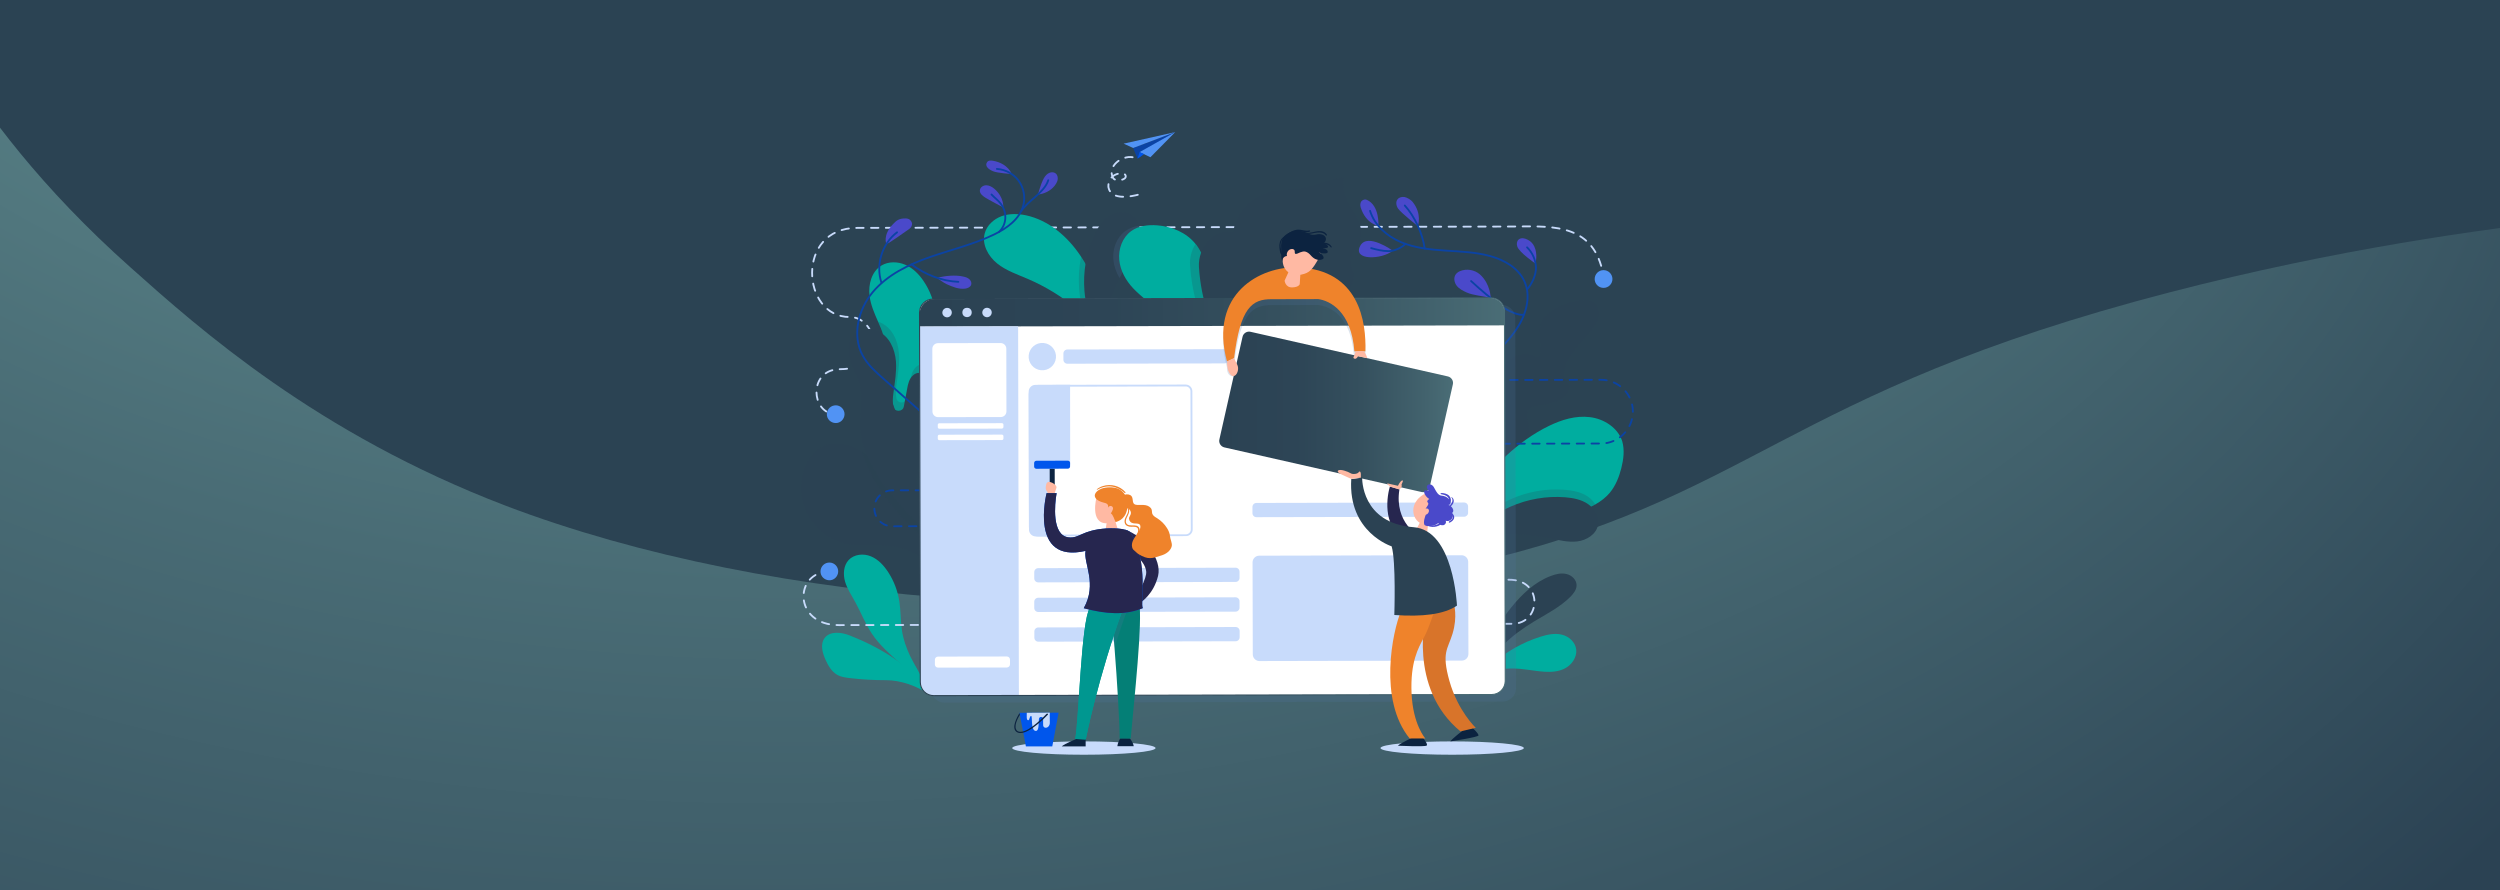 <?xml version="1.0" encoding="utf-8"?>
<!-- Generator: Adobe Illustrator 24.2.1, SVG Export Plug-In . SVG Version: 6.00 Build 0)  -->
<!DOCTYPE svg PUBLIC "-//W3C//DTD SVG 1.1//EN" "http://www.w3.org/Graphics/SVG/1.1/DTD/svg11.dtd">
<svg version="1.1" id="Calque_1" xmlns:x="http://ns.adobe.com/Extensibility/1.0/" xmlns:i="http://ns.adobe.com/AdobeIllustrator/10.0/" xmlns:graph="http://ns.adobe.com/Graphs/1.0/"
	 xmlns="http://www.w3.org/2000/svg" xmlns:xlink="http://www.w3.org/1999/xlink" x="0px" y="0px" width="2246.8px" height="800px"
	 viewBox="0 0 2246.8 800" style="enable-background:new 0 0 2246.8 800;" xml:space="preserve">
<rect x="0" y="0" width="2246.8" height="800" fill="#333333" stroke="none"/>
<style type="text/css">
	.st0{fill:url(#SVGID_1_);}
	.st1{fill:url(#SVGID_2_);}
	.st2{fill:#C8DBFB;}
	.st3{fill:none;stroke:#C8DBFB;stroke-width:1.667;stroke-linecap:round;stroke-linejoin:round;}
	.st4{fill:none;stroke:#C8DBFB;stroke-width:1.667;stroke-linecap:round;stroke-linejoin:round;stroke-dasharray:6.655,6.655;}
	.st5{fill:#5193F4;}
	.st6{fill:#00AD9F;}
	.st7{fill:none;stroke:#00AD9F;stroke-width:1.667;stroke-linecap:round;stroke-linejoin:round;stroke-miterlimit:10;}
	.st8{fill:#2B4253;}
	.st9{opacity:0.2;fill:#2B4253;}
	.st10{opacity:0.2;fill:#5275A0;}
	.st11{fill:#4A49CA;}
	.st12{fill:none;stroke:#0B43A4;stroke-width:1.667;stroke-linecap:round;stroke-linejoin:round;stroke-miterlimit:10;}
	
		.st13{fill:none;stroke:#0B43A4;stroke-width:1.667;stroke-linecap:round;stroke-linejoin:round;stroke-miterlimit:10;stroke-dasharray:6.666;}
	
		.st14{fill:none;stroke:#C8DBFB;stroke-width:1.667;stroke-linecap:round;stroke-linejoin:round;stroke-miterlimit:10;stroke-dasharray:6.666;}
	.st15{fill:#0B43A4;}
	.st16{fill:#FFFFFF;}
	.st17{fill:url(#SVGID_3_);}
	.st18{fill:none;stroke:url(#SVGID_4_);stroke-miterlimit:10;}
	.st19{fill:url(#SVGID_5_);}
	.st20{fill:#0056EC;}
	.st21{fill:#0C2340;}
	.st22{fill:#EF832B;}
	.st23{fill:#FFB9A3;}
	.st24{fill:#26264F;}
	.st25{fill:#047F76;}
	.st26{fill:#009790;}
	.st27{fill:#D8742A;}
</style>
<g id="Background_2_">
	<g>
		
			<radialGradient id="SVGID_1_" cx="1653.47" cy="2231.876" r="322.616" fx="1745.043" fy="2541.223" gradientTransform="matrix(5.991 0 0 -3.444 -9444.401 7616.448)" gradientUnits="userSpaceOnUse">
			<stop  offset="0.112" style="stop-color:#7CB4B0"/>
			<stop  offset="0.621" style="stop-color:#547C81"/>
			<stop  offset="1" style="stop-color:#2B4353"/>
		</radialGradient>
		<rect x="-42.7" y="-42.4" class="st0" width="2356.9" height="903.3"/>
		
			<radialGradient id="SVGID_2_" cx="1668.661" cy="2164.872" r="331.253" fx="1750.769" fy="2427.215" gradientTransform="matrix(5.991 0 0 -3.444 -9444.401 7616.448)" gradientUnits="userSpaceOnUse">
			<stop  offset="0.112" style="stop-color:#7BB2AE"/>
			<stop  offset="0.622" style="stop-color:#496C75"/>
			<stop  offset="1" style="stop-color:#2B4253"/>
		</radialGradient>
		<path class="st1" d="M-42.7,52.6c30.1,48.9,79.1,115.8,160.3,188c61.5,54.9,167.2,149,336.6,213.8
			c239.3,91.2,586.1,116.2,864.2,53.1c259.5-58.8,278.9-153.4,632.4-245c149-38.6,280.3-56.7,363.4-65.8c0,223.6,0,440.7,0,664.3
			c-800.4,0-1556.5,0-2356.9,0C-47.5,589.4-37.7,324.2-42.7,52.6z"/>
	</g>
</g>
<g>
	<ellipse class="st2" cx="974.1" cy="672.3" rx="64.4" ry="6"/>
	<ellipse class="st2" cx="1305.1" cy="672.3" rx="64.4" ry="6"/>
	<g>
		<g>
			<g>
				<path class="st3" d="M1441.1,248.6c-0.2-1.1-0.4-2.2-0.6-3.3"/>
				<path class="st4" d="M1439,238.9c-11.5-39.1-48.1-35.4-81.2-35.3c-35.6,0.1-587.5,1.2-587.5,1.2c-55.5,0.1-50.1,80.2-6.7,80.1
					c25-0.1,34.5,46.8-8.7,46.9c-25.9,0.1-26.7,32.9-9.3,39.5"/>
				<path class="st3" d="M748.7,372.1c1.1,0.2,2.2,0.3,3.3,0.3"/>
			</g>
		</g>
		<path class="st5" d="M758.9,370.9c0.7,4.3-2.2,8.5-6.5,9.2c-4.3,0.7-8.5-2.2-9.2-6.5c-0.7-4.3,2.2-8.5,6.5-9.2
			C754,363.6,758.1,366.5,758.9,370.9z"/>
		<path class="st5" d="M1449,252.2c-0.8,4.3-4.9,7.2-9.3,6.4c-4.3-0.8-7.2-4.9-6.4-9.3c0.8-4.3,4.9-7.2,9.3-6.4
			C1446.9,243.7,1449.8,247.9,1449,252.2z"/>
	</g>
	<g>
		<g>
			<path class="st6" d="M840.2,312.6c-1.1,6.5-2.8,12.8-4.9,19.1c-4.4,13.5-10.5,26.5-16.7,39.3c-3.2,6.7-16.3,22.2-23.3,25.1
				c0.8-17.5,0.9-37.9-1.1-55.5c-1.9-17,4.2-29.9-2.5-45.6c-0.8-2-1.7-4-2.6-6c-3.3-7.5-6.6-15-7.6-23.1
				c-1.3-10.2,1.8-21.9,10.7-27.3c6.4-3.8,14.7-3.6,21.5-0.6s12.3,8.5,16.4,14.7C841.8,269.8,843.9,292.1,840.2,312.6z"/>
			<path class="st6" d="M809.2,256c13.1,18.4,14.2,39.9,15.3,62.5c1.1,22.6-4.3,45.4-15.4,65"/>
		</g>
		<g>
			<path class="st6" d="M808.7,595.9c-9.1-8.1-18.4-16.3-25.2-26.5c-5.9-8.9-9.7-18.9-14.8-28.2c-3.3-6-7.2-11.8-9.2-18.4
				c-1.9-6.6-1.5-14.4,3.2-19.5c4.9-5.2,13.3-6.1,20-3.3c6.6,2.7,11.7,8.3,15.6,14.3c5.2,8,8.6,17.1,10,26.5
				c1.3,8.5,1,17.3,2.3,25.8c1.2,8,3.9,15.6,7.3,22.9c3.1,6.6,10.8,18.4,12.8,25.2C825.2,617.4,812.6,599.4,808.7,595.9z"/>
			<path class="st7" d="M776.7,512.1c8.7,3.8,12.2,14.2,14,23.5c2.1,10.6,1.6,22.1,6.5,31.7c9.2,18.2,21.1,38.9,29.9,45"/>
		</g>
		<g>
			<path class="st6" d="M763.7,571.1c-7.6-3-17.7-4.2-22.6,2.3c-4.1,5.5-2,13.3,0.8,19.5c2.4,5.3,5.4,10.6,10.4,13.5
				c3.4,2,7.4,2.5,11.3,3c10.9,1.3,21.9,1.9,32.9,1.9c12.7,0,28.2,5.2,38.7,13.1C821.8,599.2,789.2,581.1,763.7,571.1z"/>
			<path class="st6" d="M750.4,587.4c9.7,0.4,19.4,1.1,28.7,3.8c9.5,2.8,46,19.5,51.7,26.7"/>
		</g>
		<g>
			<path class="st8" d="M846.5,519.5c-9.9-15.5-26.8-26.3-45-28.7c-13.4-1.8-27.3,0.7-40.5-2.1c-13.9-2.9-26.5-11.9-33.8-24.1
				c-7.3-12.2-9.2-27.6-5.1-41.2c3.1-10.4,10.2-20.2,20.5-23.5c5.6-1.8,11.8-1.6,17.5-0.2c5.3,1.3,10.2,3.5,14.7,6.4
				c10.4,6.6,18.7,16.7,25,27.4c5.7,9.8,19.8,24.9,29.4,34.8c5.6,5.8,9.7,9.7,9.7,9.7C845.6,486.1,842.6,509.7,846.5,519.5z"/>
			<path class="st8" d="M739.7,429.8c32.3,14.6,67.5,33.7,90.4,60.7"/>
		</g>
		<g>
			<path class="st9" d="M833.1,486.8c0,0-48.1-39-58.2-80.8c10.4,6.6,18.7,16.7,25,27.4c5.7,9.8,19.8,24.9,29.4,34.8
				C830.5,473.5,831.7,479.6,833.1,486.8z"/>
			<path class="st9" d="M835.3,331.7c-4.4,13.5-10.5,26.5-16.7,39.3c-3.2,6.7-16.3,22.2-23.3,25.1c0.8-17.5,0.9-37.9-1.1-55.5
				c-1.9-17,4.2-29.9-2.5-45.6c-0.8-2-1.7-4-2.6-6c0.6,0.2,1.2,0.4,1.8,0.7c11,4.7,16,16.3,17,27.6c0.8,9.3-0.9,18.6-2.1,27.9
				c-0.6,4.3-1,8.6-0.1,12.8c0,0,0,0.1,0,0.1c1.1,5,8.4,4.7,9.4-0.4l2.9-15.5c0.9-4.6,1.8-9.5,5.6-12.7c1.5-1.3,3.4-2.1,5.4-2
				C832.1,327.4,834,329.3,835.3,331.7z"/>
			<path class="st8" d="M833.1,477.1c-7.6-39.7-11.6-45.8-8.3-55.7c4.3-12.7,1.9-25.4,5.9-38.2c4-12.8,6.8-26.5,3.5-39.4
				c-1-4.1-3.1-8.6-8-8.7c-2-0.1-3.9,0.7-5.4,2c-3.8,3.2-4.8,8.1-5.6,12.7l-2.9,15.5c-0.9,5-8.2,5.3-9.4,0.3c0,0,0-0.1,0-0.1
				c-0.9-4.2-0.5-8.6,0.1-12.8c1.2-9.3,2.9-18.6,2.2-27.9c-0.9-11.3-6-22.9-17-27.6c-3.9-1.7-8.3-2-12.4-1
				c-11.5,2.9-14.4,14.1-12.7,23.7c1.2,6.7,4.3,12.9,7.2,19.1c7,15.2,1.9,29,2.8,45.7C775.8,430.6,833.1,477.1,833.1,477.1z"/>
			<path class="st8" d="M782,308.2c5.7,28.2,11.4,56.7,22.3,83.3c3.2,7.8,4.8,18.1,23.4,39.3"/>
		</g>
		<g>
			<path class="st6" d="M1002.4,315.4c-5.8-6.7-11.2-13.5-16.9-20c-3.7-4.2-7.5-8.4-11.6-12.3c-2-2-4.2-3.9-6.4-5.7
				c-13.2-10.9-27.9-19.9-43.7-26.7c-9.5-4.1-19.5-7.4-27.6-13.9c-8.1-6.5-13.9-17.1-11.2-27.1c1.9-7.2,8.1-12.8,15.1-15.4
				c7-2.5,14.8-2.3,22-0.8c20.3,4.4,37.3,19,48.9,36.3c0.2,0.3,0.4,0.6,0.6,0.9c8.5,12.9,14.4,27.3,19.5,41.9
				c1.6,4.7,3.2,9.4,4.8,14.1C998.3,293.8,1005.4,308.4,1002.4,315.4z"/>
			<path class="st6" d="M909.4,210.5c22.2,4.2,37.9,18.9,54.3,34.4s28.4,35.7,34,57.6"/>
		</g>
		<g>
			<path class="st9" d="M985.5,295.4c-0.2,2.3-0.1,4.6,0.3,6.9c-5.5-1.3-9.4-9.9-11.9-19.3c-2.5-9.1-3.7-19-4.1-23.5
				c-0.7-9.6-0.1-19.3,1.8-28.8c8.5,12.9,14.4,27.3,19.5,41.9c-1.8,5.2-3.3,10.6-4.5,15.9C986.1,290.9,985.7,293.1,985.5,295.4z"/>
			<path class="st8" d="M1024,215.3c-1.9,8.3-6.9,15.5-11.3,22.8c-2.3,3.8-4.5,7.8-6.5,11.8c-6.5,12.8-11.5,26.4-14.8,40.4
				c-1.1,4.6-1.7,9.1-0.8,13.7c-10.9-2.5-15.3-33.6-16-42.8c-1.3-16.6,1.5-33.7,8.4-48.9c3-6.7,6.8-13.3,12.8-17.5
				c5.9-4.3,14.3-5.8,20.6-2.1c3.8,2.2,6.2,6,7.4,10.2C1024.8,206.9,1024.9,211.3,1024,215.3z"/>
			<path class="st8" d="M986.4,294.8c-6.8-17.1-2.7-53.2,8.2-75.9c3.3-6.8,8-13.3,14.5-17.1"/>
		</g>
		<g>
			<path class="st10" d="M1024,215.3c-1.9,8.3-6.9,15.5-11.3,22.8c-2.3,3.8-4.5,7.8-6.5,11.8c-3-5-5-10.6-5.6-16.4
				c-0.9-9.7,2.8-20.1,10.7-25.8c3.7-2.7,8-4.2,12.5-4.8C1024.8,206.9,1024.9,211.3,1024,215.3z"/>
			<path class="st6" d="M1087.1,287.6c-0.5,3.2-1.5,6.2-2.8,9.2c-4.8,10.5-15,19.5-30.3,26.8c0,0-0.8-16.6-1-21
				c-0.7-19-21.4-29.6-34.5-43.4c-6.7-7.1-11.7-16-12.6-25.7c-0.9-9.7,2.8-20.1,10.7-25.8c6.6-4.8,15.2-5.8,23.4-5.2
				c13.1,1,26.3,6.5,34.5,16.8c0.4,0.4,0.7,0.8,1,1.2c5,6.8,7.6,15.1,9.4,23.4C1088,258.2,1089.4,273.1,1087.1,287.6z"/>
			<path class="st7" d="M1022.1,217.9c14.3,7.4,28.6,16.3,36.9,30.1c11.6,19.2,9.1,44.2,0.1,64.8"/>
		</g>
		<g>
			<path class="st8" d="M1326.2,410.4c9.1-15,4.5-34.3,7.6-51.6c2.4-13.3,9.8-25.6,20.4-34c6.6-5.3,15.9-9,23.4-5.1
				c1.6,0.9,3.6,2.1,5.1,1.1c0.9-0.6,1.3-1.7,1.5-2.8c1.9-9.3-2.6-19.5,1.1-28.3c2-4.7,6.1-8.3,10.4-11c8.3-5.3,18.1-8.4,27.9-8.8
				c2.6-0.1,5.3,0,7.7,1.2c4.2,2.1,6.2,7.4,5.6,12.1c-0.6,4.7-3.2,8.9-6,12.7c-9.6,12.5-23.6,23.3-25.4,39c-0.2,2-0.2,4.1,0.7,5.8
				c0.9,1.7,2.5,2.9,3.4,4.6c2.9,5.4-2.7,11.6-8.3,14.2c-5.1,2.4-10.6,4-16.2,4.5c-3.9,0.4-8.2,0.5-10.8,3.3
				c-4.8,5.3,0.7,13.7-0.3,20.8c-0.6,4.4-3.8,8-7.1,11.1c-6,5.7-12.5,10.9-19.5,15.4c-5.7,3.6-11.6,6.8-16.7,11.3
				c-5,4.5-9.1,10.5-9.4,17.2"/>
			<path class="st8" d="M1338.2,395.8c1.5-7.3,4.9-14,8.2-20.6c5.2-10.3,10.6-20.9,18.5-29.3c6-6.4,13.3-11.5,19.4-17.9
				c4.4-4.5,8.1-9.7,11-15.2c1.6-3,2.9-6.2,5.1-8.8c2.5-3.2,6-5.4,9-8.1c4.1-3.6,7.3-8.2,9.5-13.2"/>
		</g>
		<g>
			<path class="st6" d="M1457.1,420.8c-2,7.9-5.1,15.7-10.3,22c-3.6,4.3-8.1,7.7-13,10.5c-2.5,1.4-5.2,2.7-7.9,3.8
				c-10.4,4.4-21.6,6.9-32.9,7.3c-16.5,0.6-33.4-3-49.2,1.7c-7.2,2.1-13.9,6.1-19.4,11.2c-3.4,3.2-6.4,6.9-8.7,11l2.2-13.7
				c4-14.7,8-29.7,16.2-42.5c5.2-8.3,12.1-15.6,19.3-22.3c11.6-10.7,24.4-20.1,38.6-27c11.5-5.6,24.2-9.5,36.9-7.9
				c12.6,1.5,25.1,9.5,29,21.6C1460.2,404.4,1459.1,412.9,1457.1,420.8z"/>
			<path class="st6" d="M1328.5,464.3c12.1-17.9,30.2-31.7,50.7-38.5c12.8-4.3,26.3-5.9,39.2-9.6c12.9-3.7,25.8-10.1,33.4-21.2"/>
		</g>
		<g>
			<path class="st8" d="M1336.4,595.6c0.7-18.4,10.2-35.4,21.8-49.7c9.6-11.9,21.2-22.9,35.6-28.3c4.5-1.7,9.4-2.9,14.1-1.7
				c4.7,1.1,8.9,5.1,9,9.9c0.1,4.1-2.7,7.6-5.5,10.5c-9.4,9.4-21.6,15.5-33,22.4c-19.6,11.9-38.3,27.7-46.1,49.3"/>
			<path class="st8" d="M1343.7,579.5c12-26.8,43.1-50.7,63.5-53.7"/>
		</g>
		<g>
			<path class="st6" d="M1328.9,610.2c-0.2-3.1,9.9-11.1,12.1-13.2c12.5-11.4,27.5-19.7,43.2-24.7c6.4-2,13.1-3.5,19.5-1.9
				c6.4,1.5,12.2,6.8,12.9,13.6c0.6,6.7-3.9,13.2-9.6,16.4c-5.7,3.2-12.4,3.7-18.8,3.3c-9.8-0.6-19.5-3-29.4-2.9
				S1335.2,602,1328.9,610.2z"/>
			<path class="st7" d="M1339.2,600.9c20.2-10.9,50.7-18.1,72.9-15.4"/>
		</g>
		<g>
			<path class="st9" d="M1087.1,287.6c-0.5,3.2-1.5,6.2-2.8,9.2c-7.1-15-13.3-34.6-14.8-58.7c-0.4-6.5,1.4-13.2,4.9-18.8
				c0.4,0.4,0.7,0.8,1,1.2c5,6.8,7.6,15.1,9.4,23.4C1088,258.2,1089.4,273.1,1087.1,287.6z"/>
			<path class="st8" d="M1156.9,286.8c15.1-5.4,30.7-9.6,44.4-17.9c4.1-2.5,8.1-5.4,11.1-9.2c2.9-3.8,4.7-8.7,4.1-13.5
				c-0.7-4.9-3.8-9.5-2.7-14.3c0.7-3.2,3.1-5.6,4.9-8.3c4.3-6.4,5.6-14.7,3.4-22.1c-2.4-7.9-8.3-14.3-11.7-21.9
				c-2.8-6.2-3.8-13.1-2.8-19.8c-12.6,0.2-24.2,7.1-36.6,9.4c-9.5,1.8-19.4,0.8-28.8,3c-17.2,4-31.2,19.1-33.9,36.5
				c-8-1.4-16.6,1.5-22.1,7.4c-5.9,6.3-9.2,15.2-8.7,23.8c3.9,62.4,39.6,94.9,39.6,94.9S1151.1,288.8,1156.9,286.8z"/>
			<g>
				<path class="st8" d="M1123.2,286.4c-1.6-15.4,3.8-30.6,10-44.8c6-13.8,12.9-27.4,22.2-39.2c9.3-11.9,21.1-22,35.1-27.8"/>
				<path class="st8" d="M1136.6,184c-1.6,13.7-0.5,30.2,3.1,43.6"/>
				<path class="st8" d="M1142.3,222.7c15.7-10,39.8-16.2,58.4-15.1"/>
				<path class="st8" d="M1103.9,225.3c18.9,8,19.6,35.7,20.1,43.6"/>
				<path class="st8" d="M1129.2,251.2c14.4-10.4,35.3-13.5,50.6-9.6"/>
				<path class="st8" d="M1168.6,176.9c-4.3,5.4-5.4,11.7-5,16.1"/>
				<path class="st8" d="M1167.7,189.1c6.7-3.4,15.5-4.2,25.1-1.8"/>
			</g>
		</g>
		<g>
			<path class="st11" d="M796.6,219.3c1.8-0.1,13.9-9,18.5-12.1c1.3-0.8,2.6-1.7,3.6-3c0.9-1.3,1.3-3,0.7-4.4
				c-0.8-1.8-2.2-3.5-5.7-3.5c-6,0-8.1,2-11,5C793,211.3,796.6,219.3,796.6,219.3z"/>
			<path class="st11" d="M850.8,255.4c5.3,2.4,10.9,4.7,16.6,4c2.2-0.3,4.6-1.3,5.4-3.4c0.6-1.8-0.2-3.9-1.7-5.1
				c-1.4-1.3-3.3-1.9-5.2-2.3c-7-1.7-16.8-0.8-23.8,1.2C842.2,249.7,847.7,254,850.8,255.4z"/>
			<path class="st11" d="M885.5,177.6c-2.3-1.5-4.9-3.5-4.9-6.2c0-2.8,2.9-4.9,5.7-4.9c2.8,0,5.4,1.5,7.5,3.3
				c8.9,7.8,7.8,16.6,7.8,16.6S888.1,179.3,885.5,177.6z"/>
			<path class="st11" d="M892.5,153.9c-2.1-0.9-4.2-2-5.4-3.8c-0.6-0.9-0.9-2.1-0.6-3.1c0.6-1.7,1.7-3.3,6-2.5
				c13.7,2.5,16.7,11.9,16.7,11.9S896.1,155.5,892.5,153.9z"/>
			<path class="st11" d="M932.8,174.8c5.5-0.5,11.2-3.2,14.7-7.5c1.3-1.6,2.5-3.4,3-5.5c0.4-2,0-4.4-1.6-5.8c-1.9-1.7-5-1.4-7.1,0
				c-2.1,1.4-3.5,3.7-4.6,6C935.6,165.1,932.8,174.8,932.8,174.8z"/>
			<path class="st12" d="M834.3,375.9c-13.4-11.8-26.7-23.5-40.1-35.3c-7.1-6.3-14.4-12.7-18.9-21.1c-9.7-17.9-4.1-41.3,9-56.9
				c13.1-15.6,32.3-24.9,51.5-31.6c19.3-6.7,39.3-11.4,57.7-20.3c11.5-5.6,23.1-13.9,26.2-26.3c1.9-7.5,0.3-15.7-4.2-21.9
				c-4.5-6.2-11.9-10.2-19.6-10.7"/>
			<path class="st12" d="M942.1,162c-3.6,11.2-17.9,18-24.3,27.7"/>
			<path class="st12" d="M891.1,174.8c2.8,3,6.2,5.4,8.6,8.7c5.2,6.9,5.6,18.1-2,25"/>
			<path class="st12" d="M819.2,237.6c11.8,9.1,27.3,15.1,42.1,15.7"/>
			<path class="st12" d="M792.2,254.1c-5.4-16,0.5-35.2,14-45.3"/>
		</g>
		<g>
			<path class="st11" d="M1222.9,186.5c-0.6-2-0.6-4.4,0.9-5.9c1.2-1.2,3.1-1.7,4.6-1c11.7,5.2,10.4,23.4,10.4,23.4
				S1227.7,201.4,1222.9,186.5z"/>
			<path class="st11" d="M1222.6,220.7c-7.6,13.7,19.4,12.7,29.1,4.6C1251.7,225.3,1229.1,209,1222.6,220.7z"/>
			<path class="st11" d="M1256.6,187.6c-1.8-2.5-2.5-6.2-0.5-8.6c1.5-1.8,4.1-2.3,6.3-1.9s5.7,2.5,7.1,4.3c8.9,11,4.7,21.8,4.7,21.8
				S1259.6,191.7,1256.6,187.6z"/>
			<path class="st11" d="M1363.6,221.5c-0.7-2.1-0.5-4.7,1.2-6.2c1-0.9,2.5-1.3,3.9-1.2c1.4,0.1,2.7,0.6,4,1.2
				c2.7,1.3,4.9,3.4,6.2,6.2c3.3,6.9,1.1,15.4,1.1,15.4S1365.2,226.8,1363.6,221.5z"/>
			<path class="st11" d="M1330,246.6c-4.8-4.2-12.1-5.4-17.9-2.9c-1.5,0.6-2.9,1.6-3.8,2.9c-2.1,2.9-1.4,7.2,0.8,10.1
				c2.2,2.9,5.6,4.6,8.9,6.1c6,2.7,15.3,3.3,21.7,4.9C1339.7,267.8,1339.6,255.1,1330,246.6z"/>
			<path class="st12" d="M1231.3,189.5c4,13,15.2,22.8,27.7,28.1c12.5,5.3,26.2,6.7,39.8,7.6c13.5,0.9,27.2,1.3,40.3,4.9
				c12.8,3.5,25.5,10.7,30.9,22.7c6.7,14.6,0.8,32.2-8.6,45.2c-9.4,13.1-22,23.6-31,36.9c-4.2,6.1-7.6,13.3-6.8,20.6
				c1.1,9.8,9.4,17,17,23.2"/>
			<path class="st12" d="M1262.5,184.7c9,9.9,16.1,25.4,17.9,38.7"/>
			<path class="st12" d="M1232.3,223c5.1,1.4,10.3,2.7,15.6,2.7c5.3,0,11.5-2.9,15.3-6.6"/>
			<path class="st12" d="M1372.4,222.3c4.8,4.6,7.7,11.2,8,17.9c0.2,6.7-3.5,14.8-7.9,19.8"/>
			<path class="st12" d="M1322.1,252.6c9.6,8.8,18,16,28.6,23.5c4.9,3.4,14.5,7.8,18.8,6.7"/>
		</g>
		<g>
			<path class="st9" d="M1433.7,453.3c-2.5,1.4-5.2,2.7-7.9,3.8c-10.4,4.4-21.6,6.9-32.9,7.3c-16.5,0.6-33.4-3-49.2,1.7
				c-7.2,2.1-13.9,6.1-19.4,11.2c-0.6,0.3-1.1,0.6-1.7,0.9c-1.3-11.1,26.5-25.7,34.9-29.5c15.2-6.8,32.2-9.9,48.9-8.5
				c7.3,0.6,14.8,2,20.8,6.2C1429.8,448.2,1432.1,450.6,1433.7,453.3z"/>
			<path class="st8" d="M1406.5,446.9c7.3,0.6,14.8,2,20.8,6.2c6,4.2,10.3,11.6,8.9,18.7c-1.6,8.4-10.3,13.8-18.7,14.8
				c-8.5,1-16.9-1.3-25.3-3c-18.5-3.8-37.6-4.7-56.3-2.6c-4.7,0.5-9.1,1.5-13.2,3.8c-1.3-11.2,26.5-25.7,34.9-29.5
				C1372.8,448.6,1389.8,445.6,1406.5,446.9z"/>
			<path class="st8" d="M1329.8,477.9c13.8-12.1,49.2-20.4,74.3-17.7c7.6,0.8,15.2,3.1,21,7.9"/>
		</g>
	</g>
	<path class="st13" d="M1304,341.6l134.8-0.3c15.8,0,28.7,12.8,28.7,28.6v0c0,15.8-12.8,28.7-28.6,28.7l-92.2,0.2"/>
	<path class="st13" d="M896.2,440.5l-94.3,0.2c-8.9,0-16.2,7.3-16.1,16.2l0,0c0,8.9,7.3,16.2,16.2,16.1l27.5-0.1"/>
	<g>
		<path class="st14" d="M745.7,513.6c-32.3,0.1-33,48.2,8.1,48.2c41.1-0.1,580.2-1.2,605.6-1.2c25.4-0.1,28.1-39.7-3.3-39.6
			c-62.5,0.1-64.6-29.7-29.9-29.8"/>
		<path class="st5" d="M753.2,512.2c0.7,4.3-2.2,8.5-6.5,9.2c-4.3,0.7-8.5-2.2-9.2-6.5c-0.7-4.3,2.2-8.5,6.5-9.2
			C748.4,504.9,752.5,507.9,753.2,512.2z"/>
		<path class="st15" d="M1341.7,491.3c0.7,4.3-2.2,8.5-6.5,9.2c-4.3,0.7-8.5-2.2-9.2-6.5c-0.7-4.3,2.2-8.5,6.5-9.2
			C1336.8,484,1341,486.9,1341.7,491.3z"/>
	</g>
	<g>
		<path class="st10" d="M1350.4,630.5l-501.5,1c-6.7,0-12.1-5.4-12.1-12.1l-0.7-332.2c0-6.7,5.4-12.1,12.1-12.1l501.5-1
			c6.7,0,12.1,5.4,12.1,12.1l0.7,332.2C1362.5,625.1,1357.1,630.5,1350.4,630.5z"/>
		<g>
			<path class="st16" d="M1340.6,624.2l-501.5,1c-6.7,0-12.1-5.4-12.1-12.1l-0.7-332.2c0-6.7,5.4-12.1,12.1-12.1l501.5-1
				c6.7,0,12.1,5.4,12.1,12.1l0.7,332.2C1352.7,618.7,1347.3,624.2,1340.6,624.2z"/>
			<linearGradient id="SVGID_3_" gradientUnits="userSpaceOnUse" x1="826.538" y1="280.608" x2="1352.254" y2="280.608">
				<stop  offset="0" style="stop-color:#2B4253"/>
				<stop  offset="0.327" style="stop-color:#2D4556"/>
				<stop  offset="0.609" style="stop-color:#35505E"/>
				<stop  offset="0.874" style="stop-color:#42626D"/>
				<stop  offset="1" style="stop-color:#4A6D76"/>
			</linearGradient>
			<path class="st17" d="M1339,267.8l-499.3,1c-7.3,0-13.2,5.9-13.2,13.2l0,11.5l525.7-1.1l0-11.5
				C1352.2,273.6,1346.3,267.7,1339,267.8z"/>
			<path class="st2" d="M840.3,625.2l75.4-0.2l-0.7-331.8l-88.6,0.2l0.7,318.6C827.1,619.4,833,625.2,840.3,625.2z"/>
			<linearGradient id="SVGID_4_" gradientUnits="userSpaceOnUse" x1="825.901" y1="446.487" x2="1353.279" y2="446.487">
				<stop  offset="0" style="stop-color:#2B4253"/>
				<stop  offset="0.327" style="stop-color:#2D4556"/>
				<stop  offset="0.609" style="stop-color:#35505E"/>
				<stop  offset="0.874" style="stop-color:#42626D"/>
				<stop  offset="1" style="stop-color:#4A6D76"/>
			</linearGradient>
			<path class="st18" d="M1340.7,624.2l-501.5,1c-6.7,0-12.1-5.4-12.1-12.1l-0.7-332.2c0-6.7,5.4-12.1,12.1-12.1l501.5-1
				c6.7,0,12.1,5.4,12.1,12.1l0.7,332.2C1352.8,618.7,1347.4,624.2,1340.7,624.2z"/>
			<path class="st16" d="M904.9,599.9L843,600c-1.5,0-2.8-1.2-2.8-2.8l0-4.3c0-1.5,1.2-2.8,2.8-2.8l61.9-0.1c1.5,0,2.8,1.2,2.8,2.8
				l0,4.3C907.7,598.6,906.4,599.9,904.9,599.9z"/>
			<path class="st16" d="M899.4,374.8l-56.3,0.1c-2.8,0-5.1-2.3-5.1-5.1l-0.1-56.3c0-2.8,2.3-5.1,5.1-5.1l56.3-0.1
				c2.8,0,5.1,2.3,5.1,5.1l0.1,56.3C904.5,372.5,902.3,374.8,899.4,374.8z"/>
			<path class="st2" d="M1110.4,523l-177.3,0.4c-2,0-3.6-1.6-3.6-3.6l0-5.6c0-2,1.6-3.6,3.6-3.6l177.3-0.4c2,0,3.6,1.6,3.6,3.6
				l0,5.6C1114,521.4,1112.4,523,1110.4,523z"/>
			<path class="st2" d="M1100.4,326.6l-141.1,0.3c-2,0-3.6-1.6-3.6-3.6l0-5.6c0-2,1.6-3.6,3.6-3.6l141.1-0.3c2,0,3.6,1.6,3.6,3.6
				l0,5.6C1104,324.9,1102.4,326.6,1100.4,326.6z"/>
			<path class="st2" d="M1315.8,464.4l-186.6,0.4c-2,0-3.6-1.6-3.6-3.6l0-5.6c0-2,1.6-3.6,3.6-3.6l186.6-0.4c2,0,3.6,1.6,3.6,3.6
				l0,5.6C1319.5,462.7,1317.8,464.4,1315.8,464.4z"/>
			<path class="st2" d="M1110.4,549.7L933.1,550c-2,0-3.6-1.6-3.6-3.6l0-5.6c0-2,1.6-3.6,3.6-3.6l177.3-0.4c2,0,3.6,1.6,3.6,3.6
				l0,5.6C1114.1,548,1112.4,549.7,1110.4,549.7z"/>
			<path class="st2" d="M1110.5,576.3l-177.3,0.4c-2,0-3.6-1.6-3.6-3.6l0-5.6c0-2,1.6-3.6,3.6-3.6l177.3-0.4c2,0,3.6,1.6,3.6,3.6
				l0,5.6C1114.1,574.7,1112.5,576.3,1110.5,576.3z"/>
			<path class="st2" d="M1313.7,593.7l-181.8,0.4c-3.3,0-6-2.7-6-6l-0.2-82.7c0-3.3,2.7-6,6-6l181.8-0.4c3.3,0,6,2.7,6,6l0.2,82.7
				C1319.7,591,1317.1,593.7,1313.7,593.7z"/>
			<path class="st2" d="M855.4,280.9c0,2.3-1.9,4.3-4.2,4.3s-4.3-1.9-4.3-4.2c0-2.3,1.9-4.3,4.2-4.3
				C853.5,276.6,855.4,278.5,855.4,280.9z"/>
			<circle class="st2" cx="869.1" cy="280.8" r="4.2"/>
			<path class="st2" d="M891.3,280.8c0,2.3-1.9,4.3-4.2,4.3c-2.3,0-4.3-1.9-4.3-4.2c0-2.3,1.9-4.3,4.2-4.3S891.3,278.4,891.3,280.8z
				"/>
			
				<ellipse transform="matrix(9.966174e-02 -0.995 0.995 9.966174e-02 524.506 1220.567)" class="st2" cx="936.7" cy="320.5" rx="12.3" ry="12.3"/>
			<path class="st16" d="M900.4,385.2l-56.2,0.1c-0.8,0-1.4-0.6-1.4-1.4l0-2.1c0-0.8,0.6-1.4,1.4-1.4l56.2-0.1
				c0.8,0,1.4,0.6,1.4,1.4l0,2.1C901.8,384.5,901.2,385.1,900.4,385.2z"/>
			<path class="st16" d="M900.4,395.5l-56.2,0.1c-0.8,0-1.4-0.6-1.4-1.4l0-2.1c0-0.8,0.6-1.4,1.4-1.4l56.2-0.1
				c0.8,0,1.4,0.6,1.4,1.4l0,2.1C901.8,394.9,901.2,395.5,900.4,395.5z"/>
			<path class="st2" d="M961.8,417.5l-15.4,0.2l0.1,64.5l-13.3,0c-4.7,0-8.5-3.8-8.5-8.5l-0.2-119.2c0-4.7,3.8-8.6,8.6-8.6l28.6-0.1
				L961.8,417.5z"/>
			<g>
				<path class="st2" d="M1065.6,345.6l0,1.5v0.2c2.4,0,4.3,1.9,4.3,4.3l0.3,124.2c0,2.4-1.9,4.3-4.3,4.4l-135.1,0.3
					c-2.4,0-4.3-1.9-4.3-4.3l-0.3-124.2c0-1.2,0.4-2.3,1.3-3.1c0.8-0.8,1.9-1.3,3.1-1.3l135.1-0.3L1065.6,345.6 M1065.6,345.6
					C1065.6,345.6,1065.6,345.6,1065.6,345.6l-135.1,0.3c-3.3,0-6,2.7-6,6l0.3,124.2c0,3.3,2.7,6,6,6c0,0,0,0,0,0l135.1-0.3
					c3.3,0,6-2.7,6-6l-0.3-124.2C1071.6,348.3,1068.9,345.6,1065.6,345.6L1065.6,345.6z"/>
			</g>
		</g>
		<linearGradient id="SVGID_5_" gradientUnits="userSpaceOnUse" x1="1095.716" y1="370.169" x2="1305.924" y2="370.169">
			<stop  offset="0" style="stop-color:#2B4253"/>
			<stop  offset="0.327" style="stop-color:#2D4556"/>
			<stop  offset="0.609" style="stop-color:#35505E"/>
			<stop  offset="0.874" style="stop-color:#42626D"/>
			<stop  offset="1" style="stop-color:#4A6D76"/>
		</linearGradient>
		<path class="st19" d="M1277.7,442.2l-177.3-40.1c-3.2-0.7-5.3-4-4.5-7.2l20.8-92.2c0.7-3.2,4-5.3,7.2-4.5l177.3,40.1
			c3.2,0.7,5.3,4,4.5,7.2l-20.8,92.2C1284.2,440.9,1281,442.9,1277.7,442.2z"/>
		<g>
			<polygon class="st20" points="945.7,670.8 922,670.8 916.2,640.6 951.4,640.5 			"/>
			<path class="st2" d="M922.8,640.6c0,2.5-0.5,6.6,1.2,6.7c1.6,0.1,1-3.9,2.8-3.8c1.2,0.1-0.6,13.1,4,13.4
				c3.1,0.2,2.5-6.4,2.9-10.6c0.2-2.8,3.8-2.3,3.8-0.4c0,2.1-0.1,3.5,0,5.8c0.2,3.9,6.2,2.9,6-2.4c-0.2-5.3,0-8.8,0-8.8L922.8,640.6
				z"/>
			<g>
				<path class="st21" d="M917.1,658.8c-0.5,0-1,0-1.4-0.1c-1.7-0.4-3-1.3-3.6-2.7c-2.4-5.1,3.9-14.7,4.2-15.2l0.3,1.7
					c-0.1,0.1-5.6,8.4-3.4,13c0.5,1.1,1.4,1.8,2.8,2.1c0.4,0.1,0.8,0.1,1.2,0.1c8.5,0,23.1-15.9,23.3-16.1c0.6-0.7,1.7,0,1.3,0.6
					C941.1,642.9,926.3,658.8,917.1,658.8z"/>
			</g>
		</g>
		<g>
			<path class="st10" d="M1166.4,245.6c-33.7-1.3-80.1,23.6-63.7,84.6c-0.4,5.2,2.7,8.8,6,7.8c3.3-1,0.4-10.8,0.4-10.8
				c5.6-45.3,16.1-53.2,33.9-53l41.8-0.1c10.3,1.5,29.1,8.8,31.9,45l10.4,1.9C1228,294.9,1221.7,247.7,1166.4,245.6z"/>
			<path class="st22" d="M1166.4,240.3c-33.7-1.3-80.1,23.6-63.7,84.6l6.4-3c5.6-45.3,16.1-53.2,33.9-53l41.8-0.1
				c10.3,1.5,29.6,10.7,32.4,47l9.9,0C1228,289.6,1221.7,242.4,1166.4,240.3z"/>
			<path class="st23" d="M1159.5,241.2l-5,11c0,0,0.6,6.2,6.7,6.1c6.1-0.1,6.9-2.9,6.9-2.9l0.8-12.6L1159.5,241.2z"/>
			<path class="st23" d="M1185.2,232.1c-5.7,10.1-8.2,13.2-15.7,14.7c-9.7,2-20.5-4.6-15.5-20.6c4.1-13.1,10.3-11.1,16.4-10.6
				C1176.6,216.1,1191.4,221.2,1185.2,232.1z"/>
			<path class="st21" d="M1162.5,224.1c-1.5-0.8-3.5-0.1-4.6,1.1c-1.2,1.3-1.8,3.2-1.3,4.9c-2.3,0-4.4,2.3-4.2,4.7
				c-1.6-3.7-0.7-7.6-1-11.4c-0.3-3.8,0.1-8,2.6-10.9c1-1.2,2.3-2.1,3.7-2.9c5.3-2.8,11.9-2.9,17.2-0.2c1.1,0.5,3.9,2.3,7.7,1.4
				c7.4-1.8,11.7,3.2,7.2,7.9c1.4,0.5,3,1.1,3.6,2.5c0.2,0.3,0.2,0.8,0,1.1c-0.2,0.2-0.4,0.3-0.7,0.4c-1.2,0.4-2.6,0.5-3.9,0.3
				c0.5,0.4,3.2,0.6,4.1,2.2c2.2,4.2-6.5,2.1-7.8,1.7c1.5,0.3,5.5,3.5,4.2,5.6c-0.3,0.4-5.6,3.6-11.3-3c-1.3-1.5-2.9-2.9-4.9-3.4
				c-1.5-0.4-3.1,0.2-4.6,0.7c-1.1,0.4-3.8,2.1-4.6,1.1C1163.2,226.7,1164.3,225,1162.5,224.1z"/>
			<path class="st23" d="M1218.4,315.8c-1.5,5.1-3,5.7-1.2,6.5c1.8,0.8,3.3-2.1,3.3-2.1l8.4,1.7c0,0-1.9-5.4-3.2-6.1
				C1224.3,315.1,1218.4,315.8,1218.4,315.8z"/>
			<path class="st23" d="M1109.1,321.9c1.1,2.7,1.4,2.7,2.9,6c2.9,6.2-3.9,16.1-8.1,5.3c-1.2-3-1.2-8.4-1.2-8.4L1109.1,321.9z"/>
		</g>
		<g>
			<g>
				<path class="st21" d="M1174.4,210.2c3.3,0.3,6.4-0.9,9.6-1.2c2.7-0.3,5.8,0.2,7.5,2.5c0.4,0.6,1.3,0.1,1-0.6
					c-1.5-2.6-4.7-3.5-7.6-3.2c-3.6,0.3-7,1.8-10.6,1.5C1173.8,209.3,1173.8,210.2,1174.4,210.2L1174.4,210.2z"/>
				<path class="st21" d="M1176.7,207.1c-3.6,0.9-7.1-1-10.7-0.7c-3.5,0.3-6.7,2-9.3,4.3c-0.6,0.5,0.2,1.6,0.9,1.1
					c2.8-1.9,5.7-3.8,9.1-3.9c3.5-0.1,6.9,1.6,10.3,0.3C1177.8,208,1177.5,206.9,1176.7,207.1L1176.7,207.1z"/>
				<path class="st21" d="M1154.5,212.4c-1.4,0.8-2.6,1.8-3.4,3.2c-0.8,1.3-1.1,2.9-1.3,4.4c-0.1,1.8,0.1,3.5,0.4,5.2
					c0.2,1.2,0.3,3.3,1.8,3.7c0.7,0.2,1-0.7,0.4-1.1c-0.4-0.3-0.5-0.8-0.6-1.3c-0.2-0.7-0.3-1.5-0.5-2.3c-0.3-1.4-0.4-2.9-0.4-4.4
					c0.1-1.3,0.4-2.6,1-3.7c0.7-1.3,1.7-2.2,2.8-3.1C1155.3,212.8,1154.9,212.2,1154.5,212.4L1154.5,212.4z"/>
				<path class="st21" d="M1196.8,221.8c-0.7-1.3-1.9-2.4-3.3-3c-1.4-0.6-3.2-0.9-4.5-0.1c-0.4,0.2-0.2,0.9,0.2,0.9
					c0.6,0,1.3-0.1,1.9,0c0.6,0,1.3,0.2,1.9,0.4c1.2,0.4,2.3,1.2,3,2.3C1196.3,222.7,1197.1,222.3,1196.8,221.8L1196.8,221.8z"/>
			</g>
		</g>
		<g>
			<path class="st24" d="M1011.3,476c17.7,6.5,33,26.8,29.5,41.5c-4,16.6-15.5,23.8-15.5,23.8l-3.6-6.7c0,0,9.2-14.4,8.4-21.1
				c-1.3-10.9-15-18.1-15-18.1L1011.3,476z"/>
			<path class="st21" d="M967.8,663.9c0,0-10.9,4.4-13.6,6.9l21.5,0l0-6.8L967.8,663.9z"/>
			<path class="st21" d="M1015.3,663.5c0,0,3.1,3.6,3.6,7.1l-14.7,0c0.3-2.5,1.3-4.8,2.7-7.2L1015.3,663.5z"/>
			<path class="st25" d="M1016.2,663.8l-10,0c0.2-11.8-2.2-52-4.6-82.1c-1.4-17.6-2.7-31.8-3.5-34.7l5.4-1.2l20.2-4.5
				C1027.2,557.2,1019.2,629.9,1016.2,663.8z"/>
			<path class="st26" d="M979.4,546.4c-7.8,12.3-9.8,101.2-13.1,117.7l9.5,0.5c0,0,10.9-56.1,34.1-119.1L979.4,546.4z"/>
			<path class="st10" d="M1014,545.6c-4.6,12.4-8.7,24.6-12.3,36.1c-1.4-17.6-2.7-31.8-3.5-34.7l5.4-1.2L1014,545.6z"/>
			<path class="st26" d="M979.4,546.4c-7.8,12.3-9.8,101.2-13.1,117.7l9.5,0.5c0,0,10.9-56.1,34.1-119.1L979.4,546.4z"/>
			<path class="st23" d="M985.4,447.2c0,0-6.1,23.2,9.1,23.1l-0.9,5.9l11.5,1.3l-2.5-8.3c0,0,2.3-14.6,2.4-17.2
				C1005.3,447.1,991.6,438.5,985.4,447.2z"/>
			<g>
				
					<rect x="943.4" y="421.2" transform="matrix(1 -1.973264e-03 1.973264e-03 1 -0.848 1.867)" class="st21" width="4.5" height="18.9"/>
				<path class="st20" d="M959.7,421.2l-28.3,0.1c-1.1,0-2-0.9-2-1.9l0-3.3c0-1.1,0.9-2,2-2l28.3-0.1c1.1,0,2,0.9,2,1.9l0,3.3
					C961.7,420.3,960.8,421.2,959.7,421.2z"/>
			</g>
			<path class="st23" d="M942.1,445c-0.1-4.3-3.7-3.2-1.7-10.2c1.2-4.3,10.1,0.7,9,3.7c-1.1,3-2.4,7.7-2.4,7.7L942.1,445z"/>
			<path class="st20" d="M994.6,474.9c-22.7,1.5-24.2,9.2-34.4,8c-15-1.8-12.4-29.7-10.6-39.7l-9,0c0,0-16.2,63.7,35,51.9
				c-2,11.2,10.8,29.4-1.6,51.5c19.4,5.3,37.5,6.6,53.1-0.1c-2.7-3.7,5.6-40.6-10.7-67.3C1013.3,473.9,996.3,474.8,994.6,474.9z"/>
			<path class="st24" d="M994.6,474.9c-22.7,1.5-24.2,9.2-34.4,8c-15-1.8-12.4-29.7-10.6-39.7l-9,0c0,0-16.2,63.7,35,51.9
				c-2,11.2,10.8,29.4-1.6,51.5c19.4,5.3,37.5,6.6,53.1-0.1c-2.7-3.7,5.6-40.6-10.7-67.3C1013.3,473.9,996.3,474.8,994.6,474.9z"/>
			<path class="st22" d="M991.5,451.6c1.5,0.4,3.2,0.7,4,1.9c0.5,0.8,0.5,1.8,0.4,2.8c0.3-1,1.4-1.7,2.4-1.6c1.1,0.1,2,1.1,2,2.1
				c0,0.5-0.2,1-0.3,1.4c-0.4,1.1-1,2.2-1.7,3.2c1.9,0.7,3.4,6.1,4.3,7.8c3.1-0.8,10.1-3.5,10.7-14.5c0.3-5.1-1.3-11.3-6.9-14.7
				c-3.9-2.4-10.5-2.5-15-1.3c-3.7,0.9-9.5,4.6-6.8,8.9C986,449.7,989,451,991.5,451.6z"/>
			<path class="st22" d="M1010.9,444.6c2.1-0.7,4.8-0.3,6.1,1.4c1,1.4,0.9,3.2,1.2,4.8c0.2,0.8,0.4,1.6,1.1,2.1
				c0.7,0.7,1.8,0.8,2.8,0.9c2.4,0.1,4.9-0.2,7.3,0.2c2.4,0.4,4.9,1.8,5.6,4c0.4,1.2,0.2,2.6,0.6,3.8c0.7,1.8,2.6,2.9,4.3,3.9
				c3.6,2.3,6.7,5.3,8.9,8.9c1.4,2.2,2.5,4.7,2.7,7.4c0.2,2.6,2.1,6.1,1.6,8.7c-0.5,2.8-3.3,6.5-8.7,8.3c-9.3,3-12.3,4.3-21.2-1
				c-1.1-0.6-3.2-2.8-4.2-3.6c-0.8-0.6-1.3-1.5-1.5-2.4c-0.7-2.6,0.1-5.3,1.5-7.7c1.3-2.3,3.1-4.4,4.5-6.7c0.8-1.4,1.5-2.9,1.4-4.5
				c0-0.6-0.2-1.2-0.6-1.7c-0.4-0.4-0.9-0.5-1.4-0.7c-2-0.4-4.1,0-5.9-0.9c-1.7-0.9-2.7-2.9-2.2-4.7c0.4-1.2,1.3-2.2,1.5-3.4
				c0.4-1.8-0.7-3.6-2.3-4.6c-1.5-1-3.4-1.4-5.3-1.7c-0.9-0.1-1.9-0.3-2.6-0.8c-0.9-0.7-1.3-1.8-1.3-2.9
				C1004.8,448.2,1007.7,445.7,1010.9,444.6z"/>
		</g>
		<g>
			<g>
				<path class="st22" d="M1009.3,453.9c2.8,0.3,4.9,3,4.5,5.8c-0.5,2.9-2.8,5.2-3.1,8.2c-0.1,1.3,0.1,2.6,0.9,3.6
					c0.8,1,2,1.5,3.3,1.8c1.3,0.2,2.6,0.1,3.8,0.1c1.2,0,2.6,0.1,3.5,1c1.1,1.2,0.7,3,0.2,4.4c-0.6,1.7-1.5,3.1-1.6,4.9
					c0,0.6,1,0.8,1.1,0.1c0.4-3,3-5.7,2.1-8.8c-0.9-3-4.2-2.9-6.8-2.8c-1.4,0-2.8-0.1-4-0.8c-1.3-0.9-1.6-2.4-1.3-3.9
					c0.6-3,3-5.4,2.9-8.5c-0.1-2.9-2.6-5.4-5.5-5.6C1008.9,453.3,1009,453.9,1009.3,453.9L1009.3,453.9z"/>
			</g>
		</g>
		<g>
			<g>
				<path class="st22" d="M986.1,440.1c2-1.1,4.1-2,6.4-2.5c2.2-0.5,4.5-0.6,6.8-0.3c4.3,0.6,8.3,2.8,11.4,5.7
					c0.5,0.5,1.1-0.2,0.7-0.7c-4.8-5.7-13.1-7.7-20.1-5.5c-2,0.6-3.9,1.6-5.6,2.9C985.6,439.9,985.9,440.3,986.1,440.1L986.1,440.1z
					"/>
			</g>
		</g>
		<g>
			<polygon class="st23" points="1277.2,467.3 1273.4,474.9 1282.6,478.6 1283.6,469.9 			"/>
			<path class="st23" d="M1282.7,442.7c-20.8,9.1-12.3,31,0.4,28.4c6.2-1.3,9.3-21.1,9.3-21.1L1282.7,442.7z"/>
			<path class="st11" d="M1289.6,439.6c-0.7-1.3-1.3-2.6-2.5-3.5s-2.9-1.2-4-0.2c-1.4,1.3-0.6,3.7,0.8,5c-1.2,0.1-2.7-0.7-3.6,0.1
				c-0.7,0.6-0.4,1.8-0.1,2.6c0.9,2,2.4,3.7,4.3,4.9c-1.1,0.6-2.3,1.8-1.6,2.8c0.2,0.3,0.5,0.5,0.6,0.8c0.4,0.7,0,1.5-0.4,2.2
				c-0.7,1.1-1.4,2.1-2.1,3.2c0.7-1,2.5-0.6,3,0.5c0.5,1.1,0.1,2.4-0.7,3.4c-0.5,0.5-1,0.9-1.7,1.1c-0.6,0.1-3.1,7.9-1.1,9.5
				c2.4,1.9,10.7,0.2,11.9-1.9c1.2,1.3,2.9,2.3,4.7,1.9c1.7-0.3,3.1-2.5,2.1-4c1.9,0.7,4.1,0.1,5.4-1.5c1.3-1.5,1.5-3.9,0.4-5.6
				c1-0.3,1.2-1.7,1-2.7c-0.5-2.1-2.2-3.8-4.3-4.4c1.1,0,1.9-1,1.9-2.1c0-1.1-0.5-2-1.2-2.9c-2-2.4-4.3-3.1-7.2-3.4
				C1292.5,445,1290.9,442,1289.6,439.6z"/>
			<path class="st21" d="M1270.1,662.5c0,0-12.2,5.8-13.8,7.7c0,0,24,1.1,25.8-0.1c1.9-1.1-3.8-7.6-3.8-7.6L1270.1,662.5z"/>
			<path class="st21" d="M1315.4,655.9c0,0-10.7,8.2-11.9,10.4c0,0,25.3-3.8,25.3-5.4c0-1.7-5.3-6.7-5.3-6.7L1315.4,655.9z"/>
			<path class="st27" d="M1281.9,549.5c-0.5,2.5-17.1,68.3,30.6,107.8l13.8-3.2c0,0-16.1-15.1-23.7-42.2
				c-7.2-25.7-1.5-28.2,2.8-42.3c4.8-15.7,1.2-27,1.2-27L1281.9,549.5z"/>
			<path class="st22" d="M1259.1,549.3c-7.6,18.1-20.6,79.7,7.8,114.4l14.1,0c0,0-11.1-12.2-12.4-40.5c-1.2-28.3,6-40.7,11-50.1
				c5.1-9.3,9.8-25.2,9.8-25.2L1259.1,549.3z"/>
			<path class="st24" d="M1249.1,437.3c-3.8,13.2-5,37.7,13.8,47.6l12.6-3.1c0,0-22.7-11.9-17.8-42L1249.1,437.3z"/>
			<path class="st8" d="M1214.4,430.5l9.8-1.2c0,0-1.2,41,46.2,44.5c36.2,2.6,39,70.5,39,70.5c-11.7,7.9-31.2,10.2-56.3,8.4
				c0,0,1.6-48.4-2.4-61.7C1250.8,491,1211.4,478.6,1214.4,430.5z"/>
			<path class="st23" d="M1202.5,423c-1.7,1.9,5.3,4.3,11.9,7.4l8.6-1.1c0,0,0.1-1.7,0-3.5c-0.1-1.8-1-2.8-2-1.3
				c-1,1.5-5.4,2.1-7.4,0.7C1211.6,423.9,1204.2,421.1,1202.5,423z"/>
			<path class="st23" d="M1249.1,437.3c-3.1-3.1-2.3-2.9-2.3-2.9l9.6,2.2c0,0,2.1-4.7,3.9-4.8c1.8-0.1-1.3,3.2-0.6,4.5
				c0.7,1.2-2,3.6-2,3.6L1249.1,437.3z"/>
		</g>
		<g>
			<g>
				<path class="st11" d="M1295,444.1c1.1,0.3,2.3,0.4,3.3,0.8c1,0.4,2,0.9,2.8,1.7c1.2,1.3,1.7,3.5,0.6,5c-0.5,0.7,0.6,1.6,1.2,0.9
					c1.7-2,1.2-5-0.5-6.9c-0.9-1-2.1-1.6-3.4-2c-1.3-0.4-2.7-0.6-4.1-0.4C1294.6,443.3,1294.6,444,1295,444.1L1295,444.1z"/>
			</g>
		</g>
		<g>
			<g>
				<path class="st11" d="M1303.7,461.9c1.2,0.7,2.3,1.9,1.9,3.4c-0.4,1.6-2,2.5-3.3,3.4c-0.6,0.4-0.1,1.3,0.6,1
					c1.8-0.9,3.6-2.2,4-4.3c0.3-1.9-0.9-3.6-2.6-4.4C1303.6,460.7,1303.1,461.6,1303.7,461.9L1303.7,461.9z"/>
			</g>
		</g>
		<g>
			<g>
				<path class="st11" d="M1281.8,471.8c2.2,1.4,4.8,2,7.4,1.7c2.5-0.3,5.3-1.3,6.9-3.3c0.4-0.5-0.1-1.4-0.7-1
					c-1.9,1.4-3.9,2.5-6.3,2.9c-2.3,0.3-4.8,0-6.9-1C1281.7,471,1281.4,471.6,1281.8,471.8L1281.8,471.8z"/>
			</g>
		</g>
		<g>
			<g>
				<path class="st11" d="M1304.3,447c1.1,0.9,1.2,2.4,0.9,3.7c-0.2,0.7-0.6,1.4-1,2c-0.5,0.7-1,1.4-1.5,2.1
					c-0.4,0.5,0.2,1.1,0.7,0.7c1.4-1.3,2.8-2.7,3.1-4.7c0.2-1.5-0.4-3.3-1.9-4C1304.3,446.7,1304.1,446.9,1304.3,447L1304.3,447z"/>
			</g>
		</g>
	</g>
	<g>
		<polygon class="st15" points="1022.3,142.6 1018.4,133 1056.2,118.7 		"/>
		<polygon class="st5" points="1024.2,136.7 1056.2,118.7 1033.9,141.3 		"/>
		<polygon class="st5" points="1009.8,129.1 1056.2,118.7 1018.4,133 		"/>
		<polygon class="st20" points="1024.2,136.7 1022.3,142.6 1028.1,138.5 		"/>
	</g>
	<path class="st14" d="M1017.9,141.3c-9.8-1.7-23.2,8.3-17.5,18.7c2,3.5,12.1,2,11.3-1.9c-0.4-1.9-2.6-2.7-4.5-2.4
		c-11,1.3-11.4,10.5-11,12.8c2.5,12.1,21.1,8,27.4,6.3"/>
</g>
</svg>
